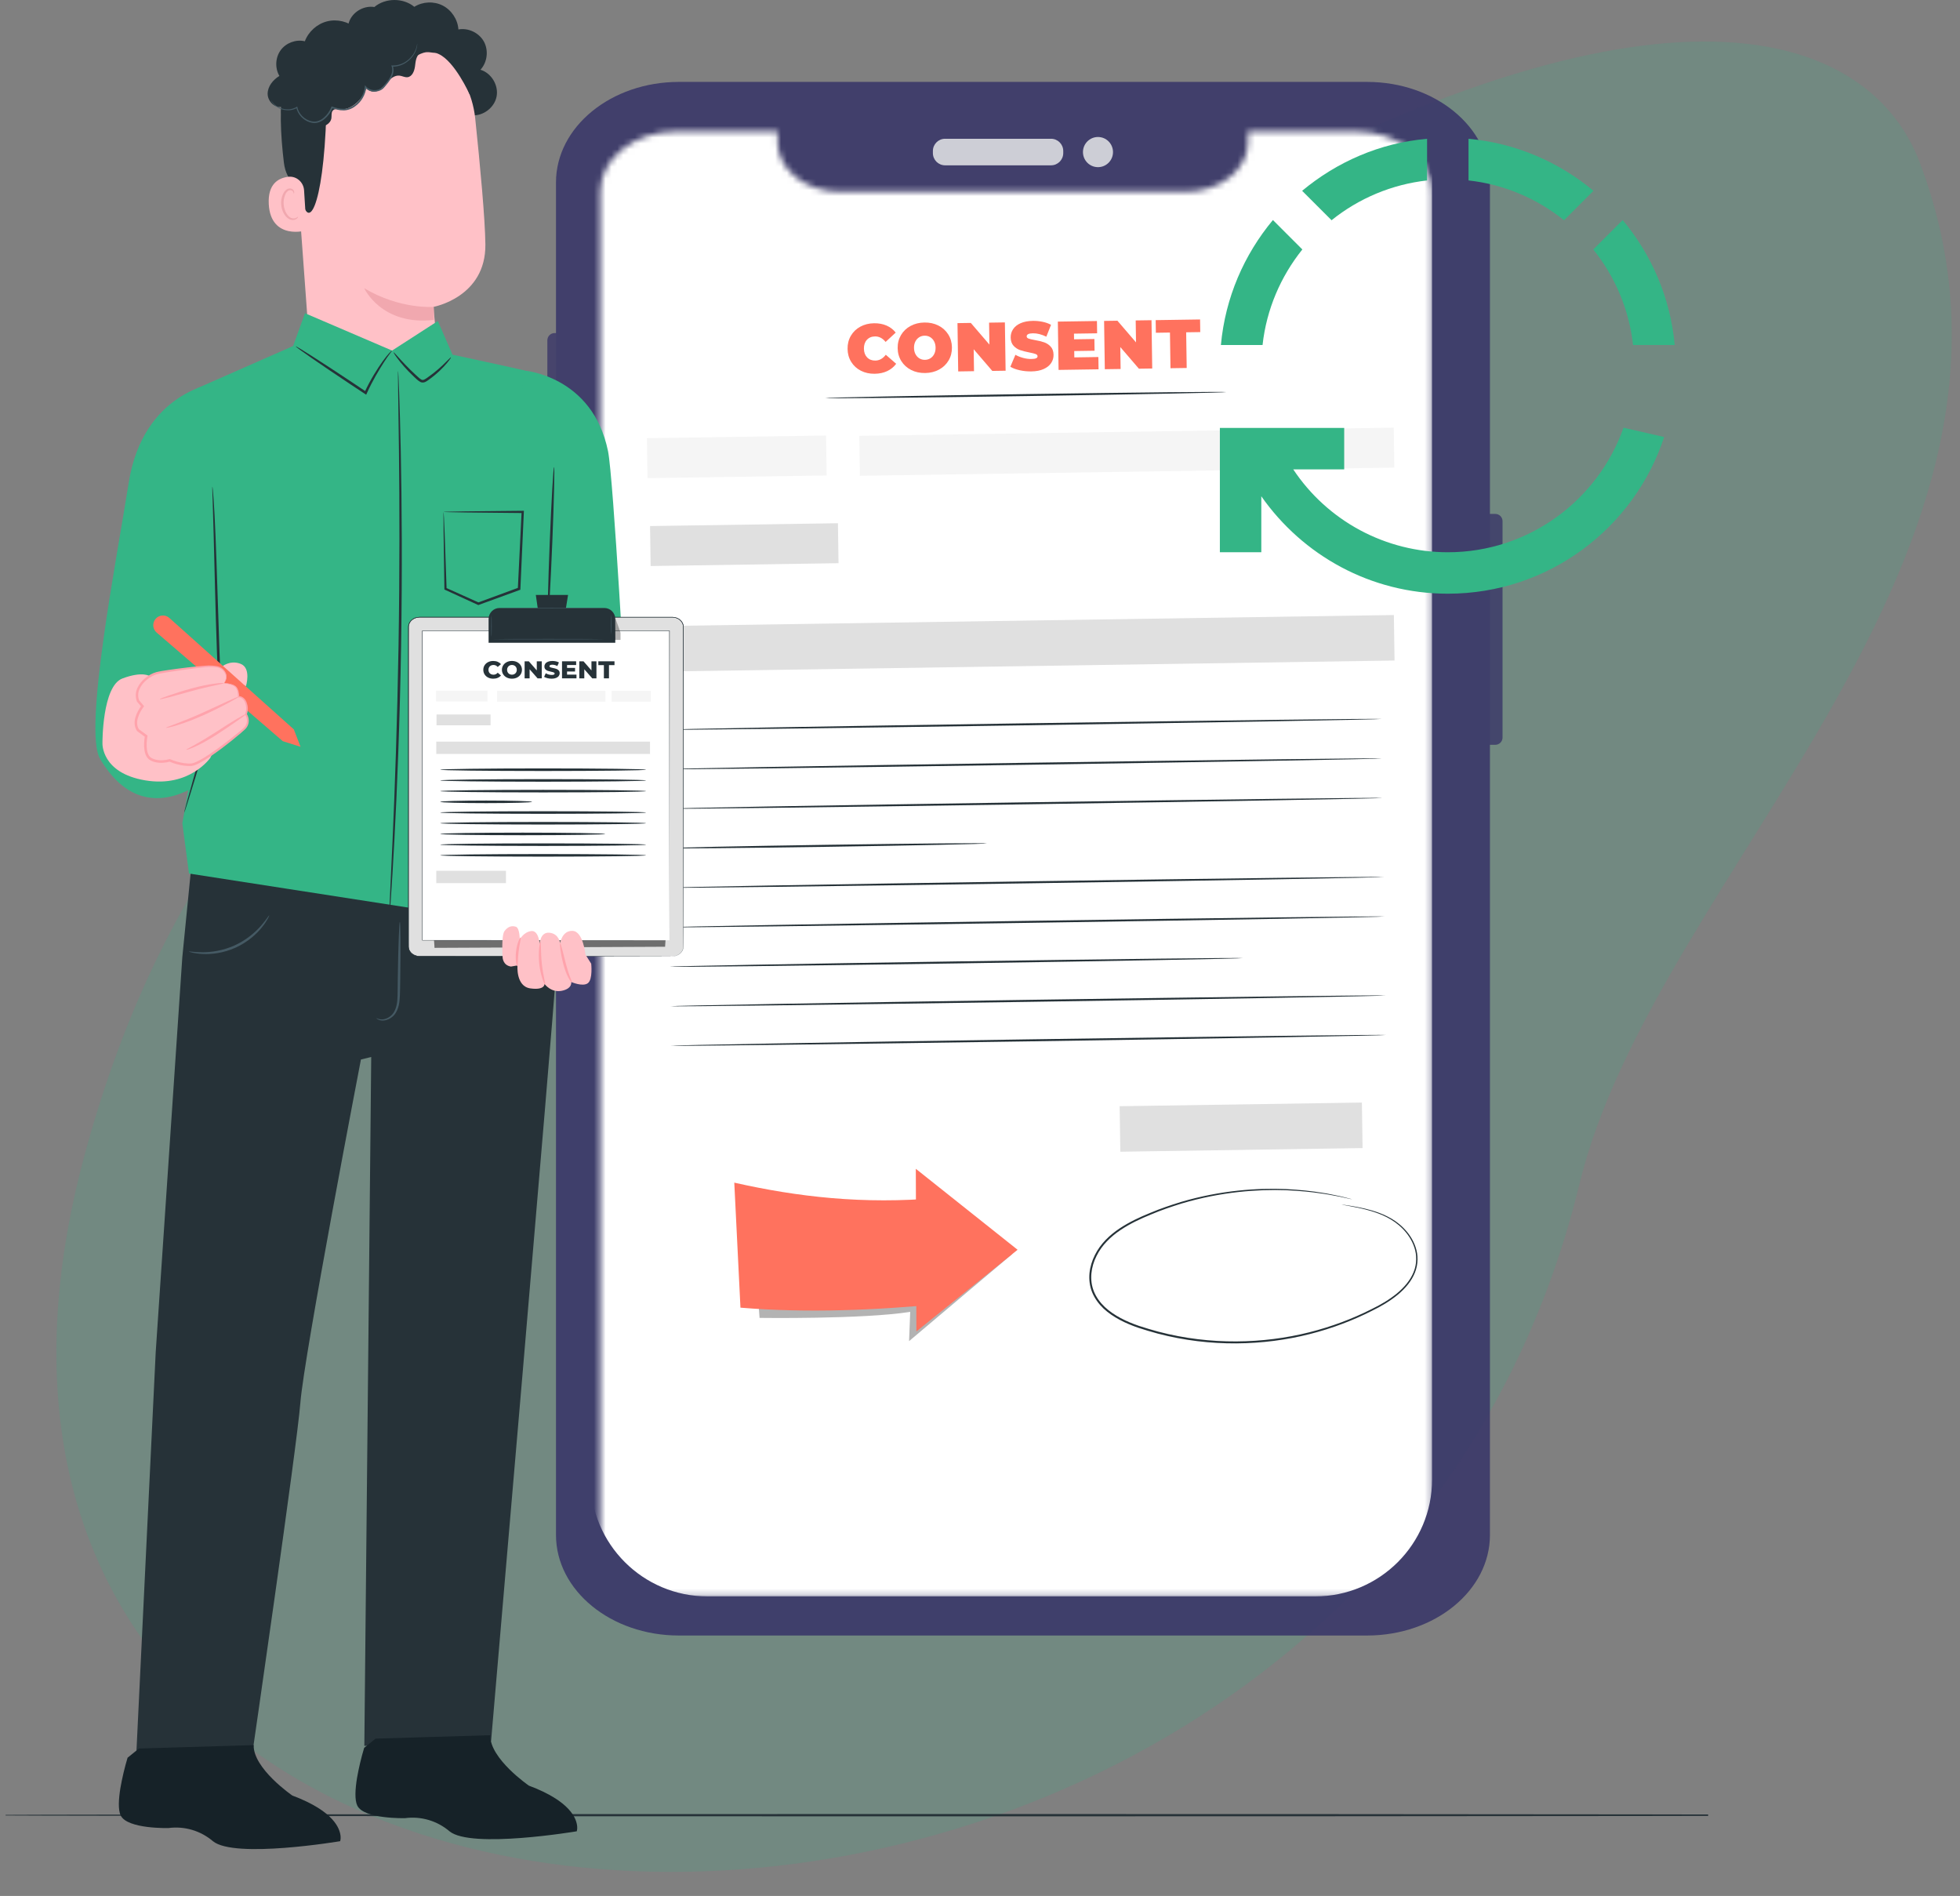 <svg width="335" height="324" viewBox="0 0 335 324" fill="none" xmlns="http://www.w3.org/2000/svg">
<rect x="0" y="0" width="335" height="324" fill="#808080" stroke="none"/>
<path d="M328.092 27.698C319.997 6.365 286.901 -8.133 207.846 34.974C123.161 81.151 41.837 95.552 14.393 197.615C-28.431 356.875 231.014 362.79 269.974 202.271C282.874 149.124 353.576 94.857 328.092 27.698Z" fill="#34B586" fill-opacity="0.18"/>
<g clip-path="url(#clip0_7518_6371)">
<path d="M329.954 310.201C329.954 310.312 254.803 310.401 162.122 310.401C69.408 310.401 -5.727 310.311 -5.727 310.201C-5.727 310.091 69.408 310.002 162.122 310.002C254.803 310.001 329.954 310.091 329.954 310.201Z" fill="#263238"/>
<g opacity="0.9">
<path opacity="0.9" d="M255.579 87.827H253.276C252.595 87.827 252.043 88.381 252.043 89.064V126.042C252.043 126.726 252.595 127.28 253.276 127.28H255.579C256.26 127.28 256.812 126.726 256.812 126.042V89.064C256.812 88.381 256.26 87.827 255.579 87.827Z" fill="#3A3768"/>
<path opacity="0.9" d="M94.995 56.92H94.785C94.105 56.92 93.553 57.474 93.553 58.158V68.672C93.553 69.355 94.105 69.909 94.785 69.909H94.995C95.676 69.909 96.228 69.355 96.228 68.672V58.158C96.228 57.474 95.676 56.92 94.995 56.92Z" fill="#3A3768"/>
<path opacity="0.9" d="M95.238 80.7H94.689C94.008 80.7 93.456 81.254 93.456 81.938V102.069C93.456 102.753 94.008 103.306 94.689 103.306H95.238C95.918 103.306 96.47 102.753 96.47 102.069V81.938C96.47 81.254 95.918 80.7 95.238 80.7Z" fill="#3A3768"/>
<path opacity="0.9" d="M95.141 111.215H94.737C94.057 111.215 93.505 111.769 93.505 112.453V132.779C93.505 133.462 94.057 134.016 94.737 134.016H95.141C95.822 134.016 96.374 133.462 96.374 132.779V112.453C96.374 111.769 95.822 111.215 95.141 111.215Z" fill="#3A3768"/>
<path d="M233.659 14H116.028C104.431 14 95.029 21.694 95.029 31.184V262.312C95.029 271.802 104.431 279.496 116.028 279.496H233.659C245.257 279.496 254.658 271.802 254.658 262.312V31.184C254.658 21.694 245.257 14 233.659 14Z" fill="#3A3768"/>
<path opacity="0.9" d="M179.644 23.714H161.531C160.381 23.714 159.448 24.65 159.448 25.805V26.161C159.448 27.316 160.381 28.252 161.531 28.252H179.644C180.795 28.252 181.728 27.316 181.728 26.161V25.805C181.728 24.65 180.795 23.714 179.644 23.714Z" fill="#E6E8EC"/>
<path opacity="0.9" d="M187.665 28.566C189.083 28.566 190.233 27.413 190.233 25.989C190.233 24.566 189.083 23.412 187.665 23.412C186.247 23.412 185.098 24.566 185.098 25.989C185.098 27.413 186.247 28.566 187.665 28.566Z" fill="#E6E8EC"/>
</g>
<mask id="mask0_7518_6371" style="mask-type:alpha" maskUnits="userSpaceOnUse" x="102" y="22" width="143" height="251">
<path d="M231.862 22.472H213.311V24.265C213.311 26.518 212.194 28.679 210.205 30.273C208.216 31.866 205.519 32.761 202.706 32.761H143.507C140.694 32.761 137.997 31.866 136.008 30.273C134.019 28.679 132.902 26.518 132.902 24.265V22.472H115.478C113.786 22.472 112.112 22.739 110.549 23.257C108.986 23.776 107.567 24.536 106.371 25.495C105.175 26.453 104.227 27.591 103.58 28.843C102.933 30.095 102.601 31.437 102.602 32.792V262.495C102.601 263.85 102.933 265.192 103.58 266.444C104.227 267.697 105.175 268.834 106.371 269.793C107.567 270.751 108.986 271.511 110.549 272.03C112.112 272.549 113.786 272.816 115.478 272.816H231.862C235.279 272.816 238.555 271.728 240.971 269.793C243.387 267.858 244.744 265.232 244.744 262.495V32.792C244.744 30.055 243.387 27.43 240.971 25.494C238.555 23.559 235.279 22.472 231.862 22.472Z" fill="#E0F5EE"/>
</mask>
<g mask="url(#mask0_7518_6371)">
<path d="M100.938 20.677H244.77V252.815C244.77 263.861 235.816 272.815 224.77 272.815H120.938C109.893 272.815 100.938 263.861 100.938 252.815V20.677Z" fill="white"/>
</g>
<path d="M143.218 89.416L111.105 89.9L111.207 96.729L143.32 96.245L143.218 89.416Z" fill="#E0E0E0"/>
<path d="M211.238 73.51L146.871 74.48L146.973 81.308L211.34 80.338L211.238 73.51Z" fill="#F5F5F5"/>
<path d="M141.188 74.424L110.568 74.886L110.67 81.714L141.29 81.253L141.188 74.424Z" fill="#F5F5F5"/>
<path d="M238.212 73.081L214.919 73.432L215.021 80.261L238.314 79.91L238.212 73.081Z" fill="#F5F5F5"/>
<path d="M232.773 188.419L191.368 189.043L191.484 196.82L232.889 196.196L232.773 188.419Z" fill="#E0E0E0"/>
<path d="M238.237 105.103L111.221 107.016L111.337 114.794L238.353 112.88L238.237 105.103Z" fill="#E0E0E0"/>
<path d="M236.111 122.865C236.112 122.959 208.744 123.447 174.991 123.954C141.225 124.46 113.861 124.795 113.859 124.701C113.858 124.606 141.22 124.119 174.985 123.612C208.739 123.105 236.11 122.77 236.111 122.865Z" fill="#263238"/>
<path d="M209.619 67.001C209.62 67.096 194.272 67.403 175.343 67.687C156.408 67.972 141.061 68.126 141.06 68.031C141.058 67.937 156.403 67.63 175.338 67.345C194.267 67.061 209.617 66.907 209.619 67.001Z" fill="#263238"/>
<path d="M236.211 129.613C236.213 129.707 208.845 130.195 175.091 130.702C141.326 131.209 113.961 131.543 113.96 131.449C113.959 131.354 141.321 130.867 175.086 130.36C208.84 129.853 236.21 129.518 236.211 129.613Z" fill="#263238"/>
<path d="M236.312 136.366C236.313 136.46 208.945 136.947 175.192 137.455C141.426 137.962 114.062 138.296 114.061 138.202C114.059 138.107 141.421 137.62 175.187 137.113C208.94 136.606 236.311 136.271 236.312 136.366Z" fill="#263238"/>
<path d="M168.686 144.132C168.687 144.226 156.482 144.486 141.427 144.712C126.368 144.938 114.162 145.045 114.161 144.95C114.16 144.856 126.363 144.596 141.422 144.37C156.477 144.144 168.684 144.038 168.686 144.132Z" fill="#263238"/>
<path d="M236.513 149.87C236.515 149.965 209.147 150.453 175.393 150.959C141.628 151.466 114.263 151.801 114.262 151.706C114.26 151.612 141.622 151.125 175.388 150.617C209.141 150.11 236.512 149.776 236.513 149.87Z" fill="#263238"/>
<path d="M236.614 156.623C236.615 156.718 209.247 157.206 175.494 157.712C141.728 158.219 114.364 158.554 114.362 158.459C114.361 158.365 141.723 157.878 175.488 157.37C209.242 156.863 236.612 156.529 236.614 156.623Z" fill="#263238"/>
<path d="M212.434 163.734C212.436 163.828 190.504 164.234 163.454 164.64C136.394 165.047 114.464 165.299 114.463 165.205C114.462 165.11 136.389 164.705 163.448 164.298C190.499 163.892 212.433 163.639 212.434 163.734Z" fill="#263238"/>
<path d="M236.815 170.121C236.816 170.216 209.448 170.703 175.695 171.21C141.929 171.717 114.565 172.052 114.563 171.957C114.562 171.863 141.924 171.376 175.69 170.868C209.443 170.362 236.813 170.027 236.815 170.121Z" fill="#263238"/>
<path d="M236.915 176.872C236.916 176.967 209.548 177.455 175.794 177.961C142.029 178.468 114.664 178.803 114.663 178.708C114.662 178.614 142.024 178.127 175.789 177.619C209.543 177.113 236.913 176.778 236.915 176.872Z" fill="#263238"/>
<path d="M147.153 63.362C146.451 63.006 145.897 62.503 145.492 61.853C145.087 61.203 144.878 60.46 144.866 59.627C144.853 58.794 145.04 58.047 145.426 57.384C145.812 56.722 146.35 56.202 147.041 55.827C147.733 55.45 148.513 55.256 149.381 55.242C150.18 55.231 150.895 55.361 151.525 55.635C152.156 55.909 152.678 56.31 153.093 56.837L151.367 58.433C150.848 57.795 150.245 57.482 149.556 57.493C148.976 57.501 148.513 57.696 148.167 58.074C147.82 58.452 147.651 58.956 147.66 59.585C147.669 60.214 147.853 60.712 148.211 61.081C148.57 61.448 149.038 61.628 149.617 61.62C150.306 61.609 150.9 61.278 151.399 60.626L153.172 62.168C152.773 62.709 152.263 63.125 151.64 63.417C151.018 63.71 150.308 63.861 149.509 63.874C148.641 63.887 147.855 63.716 147.153 63.362Z" fill="#FF725E"/>
<path d="M155.737 63.229C155.027 62.869 154.467 62.365 154.058 61.714C153.649 61.065 153.439 60.326 153.426 59.5C153.414 58.675 153.603 57.931 153.992 57.269C154.382 56.606 154.926 56.086 155.625 55.705C156.324 55.325 157.116 55.128 158 55.115C158.885 55.101 159.682 55.275 160.392 55.634C161.102 55.993 161.661 56.498 162.071 57.148C162.48 57.798 162.691 58.536 162.703 59.362C162.715 60.188 162.527 60.932 162.137 61.594C161.748 62.257 161.204 62.777 160.504 63.158C159.805 63.537 159.013 63.734 158.129 63.747C157.244 63.759 156.446 63.587 155.737 63.229ZM159.025 61.227C159.301 61.054 159.519 60.81 159.678 60.498C159.838 60.184 159.915 59.819 159.909 59.403C159.902 58.986 159.814 58.625 159.645 58.316C159.477 58.008 159.252 57.772 158.971 57.606C158.691 57.442 158.379 57.362 158.034 57.367C157.689 57.372 157.379 57.462 157.105 57.634C156.829 57.808 156.611 58.05 156.452 58.363C156.292 58.676 156.215 59.041 156.221 59.458C156.227 59.874 156.316 60.236 156.485 60.545C156.654 60.853 156.878 61.09 157.159 61.254C157.439 61.42 157.751 61.499 158.096 61.494C158.439 61.489 158.749 61.4 159.025 61.227Z" fill="#FF725E"/>
<path d="M171.754 55.097L171.877 63.352L169.6 63.386L166.42 59.683L166.476 63.433L163.774 63.474L163.651 55.219L165.929 55.185L169.109 58.887L169.053 55.138L171.754 55.097Z" fill="#FF725E"/>
<path d="M174.289 63.273C173.642 63.128 173.107 62.93 172.688 62.677L173.551 60.635C173.946 60.857 174.387 61.033 174.875 61.164C175.363 61.294 175.829 61.356 176.276 61.349C176.66 61.343 176.933 61.303 177.096 61.224C177.26 61.148 177.34 61.035 177.338 60.885C177.335 60.712 177.226 60.584 177.009 60.501C176.792 60.418 176.437 60.329 175.942 60.234C175.306 60.11 174.774 59.974 174.349 59.828C173.925 59.68 173.553 59.434 173.235 59.089C172.916 58.745 172.753 58.272 172.744 57.675C172.736 57.157 172.873 56.683 173.158 56.254C173.441 55.825 173.868 55.485 174.44 55.232C175.012 54.98 175.709 54.847 176.531 54.835C177.094 54.826 177.649 54.88 178.195 54.993C178.741 55.107 179.223 55.278 179.642 55.508L178.838 57.537C178.025 57.14 177.258 56.947 176.539 56.958C175.826 56.968 175.472 57.147 175.478 57.492C175.48 57.657 175.588 57.78 175.801 57.859C176.013 57.938 176.362 58.022 176.849 58.109C177.477 58.217 178.007 58.344 178.44 58.492C178.874 58.638 179.251 58.882 179.573 59.224C179.895 59.565 180.061 60.034 180.07 60.632C180.078 61.15 179.94 61.622 179.656 62.048C179.373 62.472 178.945 62.812 178.373 63.069C177.802 63.326 177.105 63.46 176.284 63.471C175.602 63.482 174.938 63.416 174.289 63.273Z" fill="#FF725E"/>
<path d="M187.733 61.013L187.764 63.112L180.929 63.214L180.806 54.96L187.488 54.86L187.519 56.959L183.562 57.018L183.576 57.985L187.052 57.933L187.082 59.937L183.606 59.99L183.622 61.075L187.733 61.013Z" fill="#FF725E"/>
<path d="M196.812 54.72L196.936 62.974L194.658 63.008L191.478 59.306L191.534 63.056L188.833 63.096L188.71 54.842L190.987 54.808L194.167 58.51L194.111 54.76L196.812 54.72Z" fill="#FF725E"/>
<path d="M199.967 56.83L197.56 56.867L197.527 54.708L205.114 54.594L205.146 56.752L202.738 56.788L202.829 62.885L200.058 62.926L199.967 56.83Z" fill="#FF725E"/>
<g opacity="0.3">
<path d="M129.241 217.261L129.822 225.218C129.822 225.218 147.443 225.47 155.573 224.188L155.377 229.188L173.044 214.284L149.527 213.355L129.241 217.261Z" fill="black"/>
</g>
<path d="M126.558 223.47L125.502 202.105C136.362 204.546 147.506 205.844 160.392 204.719L161.295 222.798C149.753 223.895 138.173 224.427 126.558 223.47Z" fill="#FF725E"/>
<path d="M156.579 213.637L156.53 199.739L165.228 206.657L173.925 213.576L165.276 220.555L156.627 227.535L156.579 213.637Z" fill="#FF725E"/>
<path d="M229.29 205.848C229.29 205.848 229.408 205.855 229.635 205.886C229.875 205.922 230.21 205.972 230.642 206.036C231.524 206.183 232.833 206.384 234.472 206.856C235.288 207.096 236.189 207.409 237.119 207.878C238.049 208.338 239.011 208.973 239.869 209.842C240.731 210.7 241.508 211.798 241.95 213.125C242.398 214.441 242.423 216.015 241.842 217.461C241.273 218.913 240.197 220.185 238.912 221.251C237.619 222.317 236.117 223.217 234.507 223.997C231.314 225.623 227.72 227.008 223.814 227.995C216.021 229.964 206.894 230.27 197.879 227.898C196.754 227.605 195.652 227.255 194.556 226.906C193.468 226.53 192.404 226.096 191.398 225.558C190.393 225.02 189.436 224.389 188.61 223.613C187.789 222.833 187.106 221.903 186.677 220.862C186.25 219.82 186.112 218.68 186.213 217.586C186.321 216.489 186.653 215.438 187.132 214.479C188.089 212.543 189.668 211.06 191.344 209.938C193.036 208.816 194.833 207.985 196.6 207.272C198.357 206.525 200.12 205.944 201.829 205.412C205.265 204.397 208.559 203.797 211.584 203.472C214.61 203.151 217.37 203.103 219.784 203.203C222.197 203.332 224.269 203.548 225.946 203.835C226.789 203.948 227.525 204.122 228.169 204.242C228.812 204.36 229.35 204.496 229.784 204.605C230.207 204.712 230.535 204.795 230.771 204.855C230.992 204.913 231.104 204.951 231.104 204.951C231.104 204.951 230.987 204.935 230.762 204.889C230.525 204.838 230.195 204.765 229.769 204.673C229.333 204.574 228.794 204.449 228.15 204.342C227.506 204.232 226.769 204.07 225.926 203.967C224.25 203.701 222.182 203.505 219.777 203.395C217.37 203.313 214.622 203.378 211.61 203.713C208.6 204.052 205.324 204.663 201.909 205.684C200.21 206.22 198.46 206.803 196.715 207.551C194.958 208.265 193.178 209.094 191.519 210.201C189.873 211.308 188.344 212.754 187.422 214.626C186.489 216.461 186.156 218.739 186.985 220.737C187.395 221.727 188.047 222.615 188.84 223.367C189.639 224.116 190.571 224.731 191.556 225.258C192.542 225.785 193.591 226.213 194.667 226.584C195.752 226.929 196.849 227.277 197.966 227.568C206.919 229.923 215.987 229.63 223.739 227.69C227.623 226.717 231.2 225.351 234.38 223.745C235.986 222.975 237.47 222.091 238.746 221.049C240.012 220.006 241.063 218.77 241.619 217.373C242.185 215.98 242.17 214.473 241.745 213.194C241.325 211.906 240.574 210.826 239.735 209.977C238.042 208.258 236.033 207.485 234.435 206.984C232.812 206.496 231.508 206.274 230.632 206.105C230.202 206.026 229.87 205.965 229.631 205.921C229.404 205.878 229.29 205.848 229.29 205.848Z" fill="#263238"/>
<path d="M92.379 146.183C92.379 146.183 95.385 155.671 94.929 167.385C94.752 171.917 83.936 297.536 83.936 297.536L62.272 298.355L63.448 180.63L61.689 181.063C61.689 181.063 51.96 231.622 51.334 239.771C50.771 247.096 43.015 300.453 43.015 300.453L23.217 301.418L26.612 231.101L31.161 163.58L33.112 143.902L92.379 146.183Z" fill="#263238"/>
<path d="M98.654 312.193C98.676 312.449 98.651 312.707 98.581 312.954C98.581 312.954 80.522 315.992 76.829 312.954C75.787 312.066 74.573 311.408 73.264 311.022C71.956 310.635 70.581 310.528 69.23 310.709C69.23 310.709 62.243 310.9 61.076 308.58C60.591 307.607 60.718 305.718 61.018 303.855C61.325 302.11 61.734 300.385 62.243 298.688L62.522 298.465L64.185 297.119L83.647 296.539H83.794C83.699 300.551 90.401 305.154 90.401 305.154C97.52 307.814 98.57 310.82 98.654 312.193Z" fill="#162228"/>
<path d="M58.217 313.884C58.238 314.14 58.213 314.398 58.143 314.645C58.143 314.645 40.085 317.683 36.391 314.645C35.349 313.757 34.136 313.099 32.827 312.712C31.518 312.326 30.144 312.219 28.792 312.4C28.792 312.4 21.805 312.591 20.639 310.271C20.153 309.297 20.28 307.408 20.581 305.546C20.888 303.801 21.297 302.076 21.805 300.379L22.085 300.156L23.747 298.81L43.209 298.23H43.357C43.262 302.242 49.964 306.844 49.964 306.844C57.082 309.505 58.133 312.511 58.217 313.884Z" fill="#162228"/>
<path d="M64.325 173.994C64.317 174.006 64.366 174.053 64.47 174.135C64.578 174.21 64.752 174.309 65.002 174.362C65.493 174.482 66.298 174.379 67.016 173.798C67.765 173.224 68.183 172.124 68.293 170.961C68.4 169.785 68.374 168.527 68.409 167.193C68.447 164.529 68.459 162.118 68.446 160.372C68.434 158.626 68.397 157.547 68.339 157.546C68.282 157.545 68.214 158.623 68.151 160.368C68.088 162.112 68.029 164.523 67.991 167.187C67.957 168.515 67.993 169.798 67.911 170.923C67.824 172.042 67.465 173.037 66.826 173.57C66.2 174.123 65.483 174.263 65.03 174.201C64.564 174.147 64.347 173.954 64.325 173.994Z" fill="#455A64"/>
<path d="M32.299 162.614C32.293 162.641 32.508 162.717 32.908 162.808C33.308 162.9 33.897 162.992 34.632 163.028C36.094 163.109 38.179 162.888 40.246 161.955C42.316 161.024 43.867 159.607 44.779 158.456C45.24 157.88 45.564 157.378 45.761 157.017C45.959 156.656 46.045 156.445 46.022 156.431C45.961 156.394 45.514 157.185 44.555 158.264C43.605 159.341 42.075 160.672 40.076 161.572C38.078 162.473 36.071 162.735 34.638 162.731C33.198 162.734 32.312 162.543 32.299 162.614Z" fill="#455A64"/>
<path d="M85.846 155.007C85.802 155.014 85.872 155.853 86.256 157.154C86.636 158.453 87.391 160.195 88.602 161.881C89.818 163.564 91.23 164.83 92.34 165.599C93.45 166.373 94.223 166.702 94.242 166.662C94.335 166.548 91.309 164.972 88.941 161.635C86.527 158.334 85.983 154.954 85.846 155.007Z" fill="#455A64"/>
<path d="M80.637 19.698C82.571 19.871 84.514 18.398 84.878 16.483C85.244 14.568 83.98 12.479 82.119 11.921C83.288 10.657 83.538 8.625 82.711 7.113C81.883 5.601 80.042 4.722 78.352 5.034C78.239 3.335 77.185 1.729 75.675 0.953C74.164 0.177 72.251 0.261 70.813 1.164C68.9 -0.401 65.879 -0.386 63.982 1.199C62.327 0.935 60.554 1.86 59.817 3.372C59.082 4.884 59.444 6.857 60.668 8.006" fill="#263238"/>
<path d="M63.227 5.145L64.097 5.124C72.857 4.911 80.31 11.489 81.224 20.24C82.075 28.379 82.91 37.382 82.961 41.758C83.067 50.819 74.079 52.446 74.079 52.446L75.102 63.311L53.193 63.16L50.309 23.735C49.277 14.35 53.856 5.922 63.227 5.145Z" fill="#FFC1C7"/>
<path d="M74.154 52.441C74.154 52.441 68.401 52.929 62.25 49.253C62.25 49.253 65.186 55.705 74.168 54.672L74.154 52.441Z" fill="#F1A8AF"/>
<path d="M80.258 16.11C80.258 16.11 77.743 10.494 74.987 9.236C71.651 7.713 70.318 11.382 67.155 10.576C63.991 9.77 60.806 8.308 57.653 10.826C54.202 13.581 55.894 15.414 55.773 19.439C55.283 35.756 52.43 40.436 51.403 32.781C51.29 31.942 48.951 31.33 48.521 27.785C47.964 23.189 47.653 17.599 48.599 14.305C49.395 11.529 50.914 9.586 53.67 7.42C58.02 3.999 64.101 3.781 68.243 4.098C72.385 4.416 80.465 8.997 80.258 16.11Z" fill="#263238"/>
<path d="M51.971 32.517C51.881 31.12 50.655 30.045 49.271 30.212C47.593 30.413 45.743 31.417 45.938 34.906C46.283 41.095 52.4 39.469 52.4 39.292C52.4 39.171 52.139 35.106 51.971 32.517Z" fill="#FFC1C7"/>
<path d="M50.93 37.04C50.902 37.023 50.826 37.121 50.65 37.215C50.478 37.307 50.176 37.38 49.849 37.277C49.184 37.074 48.578 36.068 48.486 34.953C48.438 34.392 48.526 33.848 48.7 33.393C48.863 32.93 49.137 32.597 49.461 32.52C49.783 32.426 50.026 32.61 50.112 32.78C50.204 32.948 50.171 33.074 50.205 33.083C50.223 33.097 50.331 32.971 50.267 32.719C50.235 32.598 50.154 32.456 50.004 32.345C49.849 32.233 49.628 32.184 49.401 32.221C48.928 32.28 48.525 32.744 48.334 33.243C48.117 33.746 48.005 34.357 48.058 34.989C48.167 36.233 48.867 37.365 49.773 37.573C50.213 37.662 50.567 37.511 50.746 37.354C50.927 37.19 50.952 37.05 50.93 37.04Z" fill="#F1A8AF"/>
<path d="M51.805 20.515C52.619 21.045 53.479 21.591 54.446 21.663C55.413 21.736 56.503 21.152 56.643 20.189C56.706 19.756 56.589 19.258 56.863 18.918C57.19 18.513 57.815 18.622 58.332 18.664C60.13 18.812 62.177 16.773 62.592 15.01C63.065 15.687 64.072 15.87 64.753 15.405C65.435 14.94 65.681 14.678 66.207 14.043C66.734 13.407 67.481 12.831 68.299 12.928C68.756 12.982 69.189 13.244 69.648 13.193C70.457 13.1 70.829 12.139 70.932 11.329C71.034 10.518 71.108 9.574 71.782 9.119C72.408 8.697 73.237 8.912 73.986 9.005C74.734 9.097 75.693 8.898 75.866 8.161C75.957 7.775 75.783 7.375 75.562 7.045C74.566 5.55 72.456 4.926 70.811 5.64C70.158 3.608 68.215 2.062 66.095 1.889C63.976 1.717 61.809 2.927 60.838 4.827C59.506 3.671 57.601 3.219 55.894 3.653C54.187 4.088 52.727 5.398 52.104 7.052C50.594 6.691 48.898 7.316 47.978 8.569C47.057 9.823 46.965 11.635 47.754 12.977C46.66 13.64 45.738 14.769 45.745 16.051C45.753 17.334 47.027 18.581 48.251 18.213C47.776 19.224 48.214 20.569 49.191 21.102C50.167 21.637 51.529 21.278 52.118 20.33" fill="#263238"/>
<path d="M71.315 7.459C71.32 7.459 71.321 7.498 71.317 7.572C71.31 7.647 71.309 7.759 71.286 7.904C71.236 8.191 71.132 8.618 70.867 9.108C70.6 9.591 70.182 10.152 69.534 10.605C68.901 11.063 68.025 11.42 67.026 11.389L67.127 11.25C67.331 11.775 67.293 12.412 67.044 12.963C66.809 13.523 66.428 14.023 66.025 14.511C65.818 14.746 65.64 15.02 65.352 15.238C65.071 15.448 64.733 15.573 64.383 15.626C63.69 15.732 62.899 15.534 62.38 14.959L62.61 14.887C62.482 16.122 61.814 17.371 60.725 18.148C60.149 18.588 59.43 18.866 58.716 18.864C58.001 18.874 57.333 18.68 56.709 18.473L56.873 18.396C56.559 19.174 56.066 19.842 55.459 20.342C54.863 20.841 54.061 21.144 53.324 20.982C51.861 20.708 50.867 19.516 50.644 18.375L50.786 18.437C50.073 18.85 49.299 18.907 48.674 18.801C48.04 18.7 47.539 18.437 47.18 18.175C46.82 17.907 46.603 17.628 46.474 17.434C46.353 17.233 46.302 17.122 46.309 17.118C46.34 17.092 46.525 17.584 47.241 18.09C47.598 18.331 48.088 18.571 48.697 18.653C49.298 18.741 50.03 18.67 50.688 18.275L50.802 18.206L50.83 18.336C51.051 19.4 52.008 20.511 53.365 20.75C54.032 20.89 54.737 20.619 55.301 20.147C55.868 19.675 56.338 19.031 56.629 18.3L56.675 18.184L56.792 18.223C57.407 18.425 58.052 18.607 58.712 18.596C59.372 18.594 60.017 18.347 60.567 17.93C61.596 17.194 62.223 16.026 62.349 14.857L62.381 14.563L62.578 14.786C63.017 15.278 63.723 15.468 64.347 15.374C64.659 15.328 64.961 15.218 65.205 15.037C65.444 14.864 65.63 14.592 65.84 14.355C66.242 13.876 66.612 13.393 66.837 12.873C67.075 12.358 67.109 11.798 66.934 11.322L66.88 11.176L67.035 11.183C67.977 11.223 68.821 10.899 69.44 10.469C70.073 10.045 70.491 9.512 70.766 9.05C71.304 8.101 71.271 7.445 71.315 7.459Z" fill="#455A64"/>
<path d="M93.793 115.249L93.711 113.2L89.667 63.313C88.451 63.002 77.338 60.609 77.338 60.609L74.833 54.862L67.013 59.908L52.127 53.527L50.096 59.134L33.71 66.347L33.335 67.14L36.262 112.08L31.165 140.685L32.3 149.28L71.47 155.361C73.436 155.563 75.422 155.483 77.365 155.125L95.134 151.845L97.095 146.772L93.793 115.249Z" fill="#34B586"/>
<path d="M36.976 65.42C36.976 65.42 24.465 66.857 21.998 82.503C19.943 95.532 14.212 124.8 17.106 129.683C24.984 142.977 36.004 132.432 36.004 132.432L37.06 113.95L38.665 87.608L36.976 65.42Z" fill="#34B586"/>
<path d="M89.487 63.311C89.487 63.311 101.262 64.137 103.924 77.103C104.851 81.619 107.041 121.712 107.041 121.712L103.825 156.61L88.644 155.384L87.504 93.515L89.487 63.311Z" fill="#34B586"/>
<path d="M31.49 138.856C31.478 138.853 31.506 138.711 31.573 138.441C31.654 138.132 31.756 137.743 31.883 137.263C32.183 136.19 32.596 134.714 33.106 132.888C34.196 129.123 35.7 123.927 37.423 117.969L37.415 118.047C37.258 115.955 37.166 113.742 37.078 111.466C36.799 103.652 36.662 96.578 36.52 91.459C36.446 88.939 36.386 86.883 36.343 85.399C36.321 84.719 36.303 84.173 36.29 83.751C36.28 83.374 36.283 83.175 36.298 83.174C36.313 83.172 36.34 83.369 36.378 83.745C36.416 84.121 36.467 84.675 36.514 85.389C36.617 86.819 36.722 88.889 36.831 91.448C37.052 96.566 37.238 103.641 37.518 111.449C37.605 113.722 37.693 115.934 37.841 118.012L37.844 118.054L37.833 118.091C36.05 124.031 34.495 129.211 33.369 132.966C32.808 134.776 32.354 136.241 32.024 137.304C31.87 137.776 31.745 138.159 31.645 138.462C31.555 138.725 31.503 138.86 31.49 138.856Z" fill="#263238"/>
<path d="M94.699 79.82C94.821 79.825 94.687 85.559 94.401 92.627C94.116 99.697 93.785 105.422 93.665 105.417C93.543 105.412 93.677 99.679 93.963 92.609C94.249 85.542 94.579 79.815 94.699 79.82Z" fill="#263238"/>
<path d="M67.012 59.907C67.052 59.947 66.444 60.613 65.629 61.893C64.817 63.166 63.694 65.001 62.691 67.223L62.587 67.454L62.383 67.319C61.618 66.812 60.804 66.275 59.964 65.719C57.331 63.968 54.962 62.363 53.259 61.182C52.408 60.593 51.723 60.109 51.257 59.766C50.789 59.424 50.54 59.223 50.556 59.198C50.573 59.173 50.856 59.326 51.353 59.625C51.85 59.924 52.561 60.368 53.433 60.925C55.179 62.037 57.572 63.599 60.201 65.348C61.037 65.907 61.847 66.449 62.609 66.959L62.302 67.055C63.352 64.788 64.522 62.989 65.406 61.74C65.852 61.119 66.24 60.646 66.529 60.341C66.815 60.032 66.998 59.892 67.012 59.907Z" fill="#263238"/>
<path d="M68.04 63.39C68.047 63.39 68.056 63.471 68.068 63.632C68.078 63.817 68.092 64.051 68.109 64.343C68.135 65 68.173 65.916 68.221 67.079C68.313 69.455 68.41 72.894 68.499 77.144C68.677 85.646 68.766 97.394 68.555 110.367C68.339 123.344 67.866 135.084 67.409 143.574C67.181 147.82 66.971 151.253 66.801 153.625C66.715 154.786 66.647 155.7 66.599 156.355C66.573 156.647 66.552 156.88 66.535 157.064C66.518 157.224 66.505 157.306 66.498 157.306C66.49 157.305 66.488 157.223 66.49 157.062C66.495 156.877 66.502 156.642 66.51 156.35C66.539 155.693 66.579 154.779 66.631 153.615C66.743 151.208 66.902 147.781 67.098 143.559C67.477 135.067 67.9 123.331 68.116 110.359C68.327 97.392 68.287 85.649 68.189 77.15C68.13 72.924 68.084 69.493 68.051 67.083C68.039 65.919 68.028 65.004 68.021 64.346C68.023 64.053 68.023 63.819 68.024 63.633C68.027 63.472 68.032 63.39 68.04 63.39Z" fill="#263238"/>
<path d="M75.816 87.482C75.801 87.468 76.126 87.454 76.75 87.439C77.431 87.426 78.344 87.409 79.479 87.389C81.918 87.364 85.304 87.331 89.344 87.291L89.543 87.289L89.534 87.492C89.361 91.335 89.159 95.837 88.944 100.634L88.938 100.781L88.8 100.831L88.783 100.837C86.368 101.717 84.034 102.568 81.832 103.371L81.751 103.401L81.673 103.365C79.679 102.452 77.799 101.59 76.068 100.796L75.958 100.746L75.956 100.629C75.898 96.695 75.849 93.405 75.814 91.035C75.807 89.934 75.801 89.05 75.797 88.388C75.796 87.783 75.801 87.468 75.816 87.482C75.83 87.496 75.852 87.838 75.883 88.464C75.913 89.136 75.951 90.034 75.999 91.152C76.082 93.49 76.196 96.737 76.333 100.618L76.222 100.451C77.959 101.232 79.845 102.08 81.846 102.98L81.688 102.974C83.888 102.166 86.221 101.309 88.633 100.423L88.65 100.417L88.506 100.613C88.742 95.817 88.964 91.317 89.153 87.474L89.344 87.674C85.355 87.634 82.01 87.6 79.603 87.576C78.449 87.555 77.522 87.539 76.83 87.526C76.183 87.511 75.83 87.496 75.816 87.482Z" fill="#263238"/>
<path d="M77.077 61.069C77.12 61.103 76.702 61.742 75.863 62.644C75.443 63.093 74.916 63.605 74.288 64.124C73.975 64.384 73.636 64.645 73.275 64.902C73.094 65.028 72.915 65.169 72.67 65.278C72.438 65.397 72.072 65.409 71.824 65.266C71.342 64.984 71.077 64.656 70.734 64.361C70.412 64.058 70.11 63.757 69.828 63.465C69.265 62.881 68.786 62.327 68.4 61.851C67.63 60.895 67.229 60.249 67.274 60.215C67.325 60.175 67.812 60.752 68.634 61.646C69.047 62.092 69.543 62.617 70.115 63.178C70.4 63.459 70.704 63.749 71.025 64.044C71.344 64.318 71.692 64.687 72.018 64.87C72.32 65.054 72.663 64.802 73.029 64.548C73.385 64.302 73.721 64.053 74.035 63.807C74.664 63.316 75.202 62.837 75.643 62.423C76.524 61.591 77.025 61.026 77.077 61.069Z" fill="#263238"/>
<path d="M25.599 115.554C25.599 115.554 24.397 114.643 20.924 115.945C17.45 117.247 17.511 126.997 17.511 126.997C17.511 126.997 17.258 132.106 24.855 133.363C32.452 134.621 35.959 129.488 35.959 129.488L39.541 121.724L25.599 115.554Z" fill="#FFC1C7"/>
<path d="M37.914 113.936C37.914 113.936 39.318 112.719 41.151 113.454C42.984 114.188 42.039 117.268 42.039 117.268L39.385 115.968L37.914 113.936Z" fill="#FFC1C7"/>
<path d="M26.775 108.101C31.615 112.227 48.329 126.659 48.329 126.659L51.367 127.622L50.219 124.644L28.947 105.606C28.268 104.996 27.225 105.053 26.616 105.735C25.997 106.43 26.067 107.498 26.775 108.101Z" fill="#FF725E"/>
<path d="M38.298 116.739C38.298 116.739 39.039 115.832 38.437 114.867C37.836 113.903 36.928 113.894 35.933 113.851C34.937 113.808 28.763 114.607 26.972 114.99C25.181 115.374 22.706 117.536 23.593 119.786L24.362 120.694C24.362 120.694 22.417 123.133 23.597 124.792L24.979 125.799C24.979 125.799 24.35 128.98 25.797 129.746C27.245 130.513 29.004 129.944 29.004 129.944C29.004 129.944 30.762 130.768 32.653 130.695C34.545 130.621 41.474 124.902 41.912 124.368C42.842 123.235 42.039 122.048 42.039 122.048C42.039 122.048 42.441 121.211 42.042 120.103C41.644 118.995 40.787 119.067 40.787 119.067C40.787 119.067 40.81 117.839 40.248 117.337C39.687 116.833 38.298 116.739 38.298 116.739Z" fill="#FFC1C7"/>
<path d="M38.298 116.739C38.299 116.729 38.387 116.725 38.56 116.737C38.732 116.751 38.987 116.775 39.316 116.85C39.632 116.938 40.079 117.015 40.436 117.419C40.759 117.837 40.875 118.424 40.896 119.069L40.78 118.959C41.385 118.926 41.938 119.417 42.154 120.035C42.382 120.642 42.459 121.379 42.172 122.111L42.161 121.965C42.477 122.476 42.624 123.133 42.423 123.777C42.319 124.095 42.142 124.383 41.894 124.623C41.658 124.848 41.416 125.059 41.166 125.276C40.166 126.128 39.071 127.01 37.883 127.901C36.685 128.777 35.43 129.714 33.955 130.466C33.772 130.563 33.582 130.65 33.377 130.721C33.185 130.809 32.959 130.856 32.727 130.892C32.291 130.927 31.868 130.895 31.438 130.842C30.58 130.725 29.741 130.497 28.913 130.138L29.071 130.148C28.241 130.379 27.366 130.449 26.488 130.236C26.064 130.12 25.611 129.969 25.263 129.587C24.934 129.214 24.789 128.748 24.707 128.302C24.564 127.432 24.624 126.587 24.765 125.755L24.851 125.975C24.386 125.635 23.925 125.299 23.47 124.967L23.441 124.946L23.421 124.917C22.922 124.206 22.925 123.291 23.157 122.562C23.378 121.81 23.751 121.159 24.198 120.56L24.202 120.829C23.944 120.522 23.688 120.219 23.435 119.92L23.411 119.892L23.399 119.86C23.113 119.108 23.158 118.246 23.49 117.562C23.808 116.869 24.297 116.299 24.852 115.856C25.408 115.416 26.017 115.059 26.679 114.873C27.341 114.703 27.963 114.626 28.579 114.526C31.031 114.166 33.198 113.911 35.008 113.766C35.454 113.728 35.908 113.713 36.308 113.751C36.714 113.779 37.107 113.818 37.456 113.948C38.169 114.205 38.565 114.792 38.691 115.284C38.807 115.798 38.645 116.192 38.531 116.418C38.406 116.651 38.306 116.745 38.298 116.739C38.288 116.731 38.367 116.622 38.467 116.389C38.557 116.161 38.684 115.78 38.557 115.32C38.424 114.88 38.037 114.346 37.39 114.139C37.069 114.03 36.696 113.999 36.295 113.982C35.889 113.955 35.483 113.977 35.029 114.025C33.235 114.205 31.071 114.492 28.633 114.877C28.029 114.981 27.385 115.071 26.782 115.233C26.184 115.405 25.611 115.745 25.097 116.159C24.582 116.575 24.137 117.11 23.858 117.728C23.566 118.342 23.542 119.063 23.785 119.708L23.751 119.65C24.005 119.948 24.262 120.25 24.522 120.556L24.631 120.684L24.527 120.825C24.123 121.369 23.762 122.007 23.57 122.682C23.361 123.353 23.379 124.098 23.774 124.663L23.726 124.613C24.181 124.945 24.642 125.281 25.108 125.62L25.217 125.699L25.194 125.84C25.063 126.611 25.008 127.443 25.138 128.223C25.21 128.626 25.345 129.018 25.589 129.293C25.818 129.559 26.212 129.708 26.593 129.81C27.362 130.003 28.205 129.938 28.938 129.735L29.02 129.712L29.095 129.745C29.859 130.079 30.685 130.309 31.493 130.42C31.895 130.472 32.309 130.503 32.696 130.472C32.872 130.441 33.05 130.412 33.234 130.329C33.418 130.267 33.597 130.186 33.774 130.093C35.195 129.378 36.462 128.45 37.655 127.592C38.843 126.716 39.943 125.849 40.945 125.014C41.441 124.58 41.962 124.222 42.12 123.677C42.3 123.152 42.176 122.561 41.919 122.129L41.877 122.06L41.908 121.984C42.393 120.782 41.806 119.156 40.796 119.174L40.68 119.177V119.065C40.677 118.462 40.574 117.889 40.305 117.522C40.023 117.17 39.59 117.058 39.287 116.96C38.65 116.787 38.295 116.763 38.298 116.739Z" fill="#FFA3AC"/>
<path d="M38.298 116.743C38.31 116.863 35.812 117.241 32.809 118.086C29.805 118.927 27.354 119.607 27.317 119.475C27.3 119.415 27.892 119.185 28.862 118.85C29.832 118.516 31.18 118.075 32.695 117.662C35.724 116.808 38.29 116.62 38.298 116.743Z" fill="#FFA3AC"/>
<path d="M40.788 119.07C40.815 119.124 40.164 119.513 39.089 120.093C38.012 120.671 36.508 121.443 34.802 122.208C33.096 122.972 31.505 123.562 30.332 123.919C29.16 124.278 28.415 124.424 28.4 124.37C28.382 124.307 29.095 124.056 30.232 123.625C31.371 123.195 32.928 122.565 34.624 121.805C38.006 120.271 40.727 118.946 40.788 119.07Z" fill="#FFA3AC"/>
<path d="M42.039 122.051C42.071 122.105 41.528 122.492 40.647 123.107C39.764 123.72 38.547 124.571 37.165 125.463C35.78 126.355 34.472 127.085 33.486 127.534C32.502 127.987 31.859 128.18 31.839 128.128C31.813 128.066 32.411 127.774 33.347 127.256C34.285 126.741 35.551 125.979 36.928 125.092C39.661 123.287 41.967 121.927 42.039 122.051Z" fill="#FFA3AC"/>
<path d="M114.901 163.422H71.713C70.665 163.422 69.814 162.684 69.814 161.772V107.121C69.814 106.21 70.665 105.471 71.713 105.471H114.901C115.949 105.471 116.799 106.21 116.799 107.121V161.772C116.8 162.684 115.95 163.422 114.901 163.422Z" fill="#E0E0E0"/>
<path d="M114.901 163.423C114.901 163.423 114.95 163.42 115.047 163.415C115.143 163.409 115.287 163.39 115.469 163.344C115.651 163.292 115.87 163.205 116.09 163.051C116.308 162.896 116.526 162.67 116.66 162.369C116.731 162.219 116.77 162.05 116.783 161.871C116.794 161.691 116.785 161.5 116.787 161.299C116.786 160.899 116.785 160.461 116.784 159.987C116.784 159.039 116.782 157.945 116.78 156.713C116.777 151.785 116.772 144.656 116.766 135.847C116.764 131.442 116.763 126.617 116.76 121.438C116.759 118.848 116.758 116.17 116.758 113.411C116.758 112.032 116.757 110.632 116.757 109.214C116.756 108.505 116.754 107.791 116.753 107.072C116.746 106.72 116.59 106.374 116.335 106.1C116.073 105.829 115.712 105.627 115.311 105.551C115.111 105.512 114.907 105.508 114.694 105.51C114.485 105.51 114.274 105.51 114.063 105.51C113.642 105.51 113.219 105.51 112.796 105.51C111.947 105.51 111.095 105.51 110.236 105.51C108.52 105.51 106.785 105.511 105.031 105.511C101.523 105.511 97.941 105.512 94.295 105.512C87.002 105.512 79.451 105.512 71.717 105.512C71.244 105.511 70.776 105.673 70.436 105.957C70.093 106.238 69.884 106.636 69.864 107.044C69.855 107.874 69.861 108.71 69.859 109.539C69.859 111.199 69.859 112.848 69.859 114.485C69.859 117.759 69.858 120.984 69.858 124.154C69.857 130.493 69.856 136.606 69.856 142.431C69.854 148.256 69.853 153.79 69.851 158.97C69.851 159.617 69.85 160.259 69.85 160.896C69.852 161.213 69.846 161.532 69.855 161.844C69.866 162.153 69.989 162.455 70.192 162.706C70.395 162.957 70.68 163.153 71.003 163.27C71.165 163.327 71.335 163.364 71.507 163.383C71.679 163.396 71.857 163.393 72.033 163.393C72.738 163.393 73.438 163.393 74.129 163.394C76.896 163.395 79.551 163.395 82.086 163.396C92.223 163.401 100.427 163.406 106.096 163.409C108.93 163.412 111.132 163.415 112.624 163.417C113.37 163.418 113.939 163.42 114.322 163.421C114.705 163.42 114.901 163.423 114.901 163.423C114.901 163.423 114.704 163.426 114.322 163.428C113.939 163.428 113.37 163.43 112.624 163.432C111.132 163.433 108.93 163.436 106.096 163.439C100.427 163.442 92.223 163.446 82.086 163.452C79.552 163.453 76.897 163.454 74.129 163.455C73.438 163.455 72.739 163.455 72.033 163.455C71.857 163.455 71.68 163.459 71.499 163.445C71.32 163.426 71.143 163.389 70.974 163.329C70.639 163.208 70.342 163.005 70.131 162.744C69.92 162.484 69.793 162.17 69.78 161.848C69.771 161.53 69.777 161.215 69.775 160.896C69.775 160.26 69.775 159.618 69.775 158.971C69.773 153.791 69.772 148.257 69.77 142.432C69.769 136.607 69.769 130.493 69.768 124.154C69.768 120.985 69.767 117.76 69.767 114.486C69.767 112.849 69.767 111.2 69.767 109.54C69.769 108.709 69.762 107.879 69.772 107.04C69.793 106.613 70.013 106.195 70.373 105.901C70.729 105.603 71.221 105.433 71.716 105.435C79.45 105.435 87.001 105.435 94.294 105.435C97.94 105.435 101.522 105.436 105.03 105.436C106.784 105.436 108.519 105.437 110.235 105.437C111.093 105.437 111.946 105.437 112.795 105.437C113.218 105.437 113.641 105.437 114.063 105.437C114.273 105.437 114.484 105.437 114.694 105.437C114.902 105.435 115.12 105.439 115.329 105.48C115.748 105.56 116.127 105.77 116.399 106.054C116.666 106.341 116.827 106.703 116.836 107.071C116.837 107.79 116.838 108.505 116.838 109.214C116.838 110.633 116.838 112.032 116.838 113.412C116.837 116.171 116.836 118.849 116.835 121.439C116.833 126.619 116.831 131.443 116.829 135.848C116.823 144.657 116.818 151.786 116.815 156.714C116.813 157.946 116.811 159.039 116.811 159.988C116.81 160.462 116.809 160.9 116.808 161.3C116.806 161.5 116.813 161.691 116.801 161.873C116.788 162.054 116.747 162.225 116.675 162.376C116.538 162.68 116.317 162.907 116.097 163.062C115.874 163.216 115.652 163.302 115.47 163.353C115.286 163.399 115.142 163.417 115.045 163.421C114.95 163.422 114.901 163.423 114.901 163.423Z" fill="#263238"/>
<g opacity="0.3">
<path d="M74.271 161.976L113.67 161.789L114.121 155.174L112.914 151.185L73.913 156.48L74.271 161.976Z" fill="black"/>
</g>
<path d="M114.901 163.423C114.901 163.423 114.95 163.42 115.047 163.415C115.143 163.409 115.287 163.39 115.469 163.344C115.651 163.292 115.87 163.205 116.09 163.051C116.308 162.896 116.526 162.67 116.66 162.369C116.731 162.219 116.77 162.05 116.783 161.871C116.794 161.691 116.785 161.5 116.787 161.299C116.786 160.899 116.785 160.461 116.784 159.987C116.784 159.039 116.782 157.945 116.78 156.713C116.777 151.785 116.772 144.656 116.766 135.847C116.764 131.442 116.763 126.617 116.76 121.438C116.759 118.848 116.758 116.17 116.758 113.411C116.758 112.032 116.757 110.632 116.757 109.214C116.756 108.505 116.754 107.791 116.753 107.072C116.746 106.72 116.59 106.374 116.335 106.1C116.073 105.829 115.712 105.627 115.311 105.551C115.111 105.512 114.907 105.508 114.694 105.51C114.485 105.51 114.274 105.51 114.063 105.51C113.642 105.51 113.219 105.51 112.796 105.51C111.947 105.51 111.095 105.51 110.236 105.51C108.52 105.51 106.785 105.511 105.031 105.511C101.523 105.511 97.941 105.512 94.295 105.512C87.002 105.512 79.451 105.512 71.717 105.512C71.244 105.511 70.776 105.673 70.436 105.957C70.093 106.238 69.884 106.636 69.864 107.044C69.855 107.874 69.861 108.71 69.859 109.539C69.859 111.199 69.859 112.848 69.859 114.485C69.859 117.759 69.858 120.984 69.858 124.154C69.857 130.493 69.856 136.606 69.856 142.431C69.854 148.256 69.853 153.79 69.851 158.97C69.851 159.617 69.85 160.259 69.85 160.896C69.852 161.213 69.846 161.532 69.855 161.844C69.866 162.153 69.989 162.455 70.192 162.706C70.395 162.957 70.68 163.153 71.003 163.27C71.165 163.327 71.335 163.364 71.507 163.383C71.679 163.396 71.857 163.393 72.033 163.393C72.738 163.393 73.438 163.393 74.129 163.394C76.896 163.395 79.551 163.395 82.086 163.396C92.223 163.401 100.427 163.406 106.096 163.409C108.93 163.412 111.132 163.415 112.624 163.417C113.37 163.418 113.939 163.42 114.322 163.421C114.705 163.42 114.901 163.423 114.901 163.423C114.901 163.423 114.704 163.426 114.322 163.428C113.939 163.428 113.37 163.43 112.624 163.432C111.132 163.433 108.93 163.436 106.096 163.439C100.427 163.442 92.223 163.446 82.086 163.452C79.552 163.453 76.897 163.454 74.129 163.455C73.438 163.455 72.739 163.455 72.033 163.455C71.857 163.455 71.68 163.459 71.499 163.445C71.32 163.426 71.143 163.389 70.974 163.329C70.639 163.208 70.342 163.005 70.131 162.744C69.92 162.484 69.793 162.17 69.78 161.848C69.771 161.53 69.777 161.215 69.775 160.896C69.775 160.26 69.775 159.618 69.775 158.971C69.773 153.791 69.772 148.257 69.77 142.432C69.769 136.607 69.769 130.493 69.768 124.154C69.768 120.985 69.767 117.76 69.767 114.486C69.767 112.849 69.767 111.2 69.767 109.54C69.769 108.709 69.762 107.879 69.772 107.04C69.793 106.613 70.013 106.195 70.373 105.901C70.729 105.603 71.221 105.433 71.716 105.435C79.45 105.435 87.001 105.435 94.294 105.435C97.94 105.435 101.522 105.436 105.03 105.436C106.784 105.436 108.519 105.437 110.235 105.437C111.093 105.437 111.946 105.437 112.795 105.437C113.218 105.437 113.641 105.437 114.063 105.437C114.273 105.437 114.484 105.437 114.694 105.437C114.902 105.435 115.12 105.439 115.329 105.48C115.748 105.56 116.127 105.77 116.399 106.054C116.666 106.341 116.827 106.703 116.836 107.071C116.837 107.79 116.838 108.505 116.838 109.214C116.838 110.633 116.838 112.032 116.838 113.412C116.837 116.171 116.836 118.849 116.835 121.439C116.833 126.619 116.831 131.443 116.829 135.848C116.823 144.657 116.818 151.786 116.815 156.714C116.813 157.946 116.811 159.039 116.811 159.988C116.81 160.462 116.809 160.9 116.808 161.3C116.806 161.5 116.813 161.691 116.801 161.873C116.788 162.054 116.747 162.225 116.675 162.376C116.538 162.68 116.317 162.907 116.097 163.062C115.874 163.216 115.652 163.302 115.47 163.353C115.286 163.399 115.142 163.417 115.045 163.421C114.95 163.422 114.901 163.423 114.901 163.423Z" fill="#263238"/>
<g opacity="0.3">
<path d="M74.271 161.976L113.67 161.789L114.121 155.174L112.914 151.185L73.913 156.48L74.271 161.976Z" fill="black"/>
</g>
<path d="M114.421 107.802H72.192V160.682H114.421V107.802Z" fill="white"/>
<path d="M114.422 160.684C114.422 160.379 114.406 139.011 114.382 107.805L114.422 107.839C101.613 107.839 87.283 107.84 72.198 107.842H72.193L72.236 107.805C72.233 127.663 72.23 146.009 72.228 160.684L72.193 160.653C97.877 160.672 114.136 160.684 114.422 160.684C114.136 160.684 97.877 160.696 72.193 160.714H72.159V160.684C72.156 146.009 72.154 127.663 72.15 107.805V107.768H72.193H72.198C87.284 107.768 101.613 107.77 114.422 107.771H114.461V107.805C114.438 139.011 114.422 160.379 114.422 160.684Z" fill="#263238"/>
<path d="M83.845 122.101H74.609V123.951H83.845V122.101Z" fill="#E0E0E0"/>
<path d="M103.473 118.07H84.96V119.92H103.473V118.07Z" fill="#F5F5F5"/>
<path d="M83.326 118.028H74.519V119.878H83.326V118.028Z" fill="#F5F5F5"/>
<path d="M111.23 118.064H104.531V119.914H111.23V118.064Z" fill="#F5F5F5"/>
<path d="M86.476 148.815H74.568V150.923H86.476V148.815Z" fill="#E0E0E0"/>
<path d="M111.099 126.737H74.568V128.844H111.099V126.737Z" fill="#E0E0E0"/>
<path d="M110.415 131.537C110.415 131.659 102.543 131.757 92.835 131.757C83.123 131.757 75.253 131.658 75.253 131.537C75.253 131.416 83.123 131.317 92.835 131.317C102.543 131.317 110.415 131.416 110.415 131.537Z" fill="#263238"/>
<path d="M110.415 133.368C110.415 133.49 102.543 133.588 92.835 133.588C83.123 133.588 75.253 133.489 75.253 133.368C75.253 133.247 83.123 133.148 92.835 133.148C102.543 133.148 110.415 133.247 110.415 133.368Z" fill="#263238"/>
<path d="M110.415 135.198C110.415 135.319 102.543 135.418 92.835 135.418C83.123 135.418 75.253 135.319 75.253 135.198C75.253 135.076 83.123 134.978 92.835 134.978C102.543 134.977 110.415 135.076 110.415 135.198Z" fill="#263238"/>
<path d="M90.936 137.029C90.936 137.151 87.425 137.249 83.095 137.249C78.764 137.249 75.254 137.15 75.254 137.029C75.254 136.907 78.764 136.809 83.095 136.809C87.425 136.809 90.936 136.908 90.936 137.029Z" fill="#263238"/>
<path d="M110.415 138.855C110.415 138.977 102.543 139.075 92.835 139.075C83.123 139.075 75.253 138.976 75.253 138.855C75.253 138.734 83.123 138.635 92.835 138.635C102.543 138.634 110.415 138.733 110.415 138.855Z" fill="#263238"/>
<path d="M110.415 140.686C110.415 140.808 102.543 140.906 92.835 140.906C83.123 140.906 75.253 140.807 75.253 140.686C75.253 140.564 83.123 140.466 92.835 140.466C102.543 140.466 110.415 140.564 110.415 140.686Z" fill="#263238"/>
<path d="M103.432 142.514C103.432 142.636 97.124 142.734 89.344 142.734C81.561 142.734 75.254 142.635 75.254 142.514C75.254 142.392 81.561 142.294 89.344 142.294C97.124 142.293 103.432 142.392 103.432 142.514Z" fill="#263238"/>
<path d="M110.415 144.346C110.415 144.468 102.543 144.566 92.835 144.566C83.123 144.566 75.253 144.468 75.253 144.346C75.253 144.224 83.123 144.126 92.835 144.126C102.543 144.126 110.415 144.224 110.415 144.346Z" fill="#263238"/>
<path d="M110.415 146.171C110.415 146.293 102.543 146.391 92.835 146.391C83.123 146.391 75.253 146.292 75.253 146.171C75.253 146.05 83.123 145.951 92.835 145.951C102.543 145.95 110.415 146.049 110.415 146.171Z" fill="#263238"/>
<path d="M105.163 109.843H83.511V105.785C83.511 104.745 84.351 103.901 85.387 103.901H103.287C104.323 103.901 105.163 104.745 105.163 105.785V109.843Z" fill="#263238"/>
<path d="M97.091 101.67H91.581L92.225 106.139H96.376L97.091 101.67Z" fill="#263238"/>
<path d="M103.771 103.901C103.771 103.925 99.546 103.944 94.337 103.944C89.124 103.944 84.9 103.925 84.9 103.901C84.9 103.877 89.124 103.858 94.337 103.858C99.547 103.858 103.771 103.877 103.771 103.901Z" fill="#455A64"/>
<path d="M83.996 108.884C83.97 108.884 83.95 108.044 83.95 107.007C83.95 105.969 83.97 105.129 83.996 105.129C84.021 105.129 84.041 105.969 84.041 107.007C84.041 108.043 84.02 108.884 83.996 108.884Z" fill="#455A64"/>
<path d="M104.462 108.44C104.437 108.44 104.417 107.677 104.417 106.737C104.417 105.795 104.437 105.032 104.462 105.032C104.488 105.032 104.508 105.795 104.508 106.737C104.507 107.677 104.487 108.44 104.462 108.44Z" fill="#455A64"/>
<path d="M103.418 109.229C103.418 109.253 99.081 109.272 93.733 109.272C88.383 109.272 84.048 109.253 84.048 109.229C84.048 109.205 88.383 109.186 93.733 109.186C99.081 109.187 103.418 109.205 103.418 109.229Z" fill="#455A64"/>
<g opacity="0.3">
<path d="M105.163 105.605L106.059 108.119V109.352H105.049L105.163 105.605Z" fill="black"/>
</g>
<path d="M83.432 115.79C83.176 115.661 82.975 115.482 82.827 115.252C82.681 115.021 82.607 114.76 82.607 114.469C82.607 114.178 82.681 113.917 82.827 113.686C82.974 113.456 83.176 113.277 83.432 113.148C83.689 113.019 83.978 112.954 84.301 112.954C84.582 112.954 84.836 113.001 85.061 113.095C85.287 113.19 85.475 113.326 85.624 113.503L85.07 113.978C84.87 113.75 84.628 113.637 84.344 113.637C84.177 113.637 84.028 113.671 83.897 113.741C83.767 113.81 83.665 113.908 83.594 114.034C83.522 114.16 83.486 114.306 83.486 114.469C83.486 114.632 83.522 114.778 83.594 114.904C83.665 115.03 83.767 115.128 83.897 115.197C84.028 115.267 84.177 115.301 84.344 115.301C84.628 115.301 84.87 115.188 85.07 114.961L85.624 115.435C85.474 115.613 85.287 115.749 85.061 115.843C84.836 115.937 84.582 115.984 84.301 115.984C83.979 115.983 83.689 115.919 83.432 115.79Z" fill="#263238"/>
<path d="M86.622 115.786C86.363 115.656 86.159 115.475 86.01 115.245C85.862 115.014 85.788 114.755 85.788 114.467C85.788 114.178 85.862 113.919 86.01 113.688C86.158 113.458 86.362 113.278 86.622 113.147C86.882 113.017 87.174 112.951 87.499 112.951C87.824 112.951 88.117 113.017 88.377 113.147C88.636 113.277 88.84 113.458 88.989 113.688C89.137 113.919 89.211 114.178 89.211 114.467C89.211 114.755 89.137 115.014 88.989 115.245C88.84 115.475 88.636 115.655 88.377 115.786C88.117 115.917 87.825 115.982 87.499 115.982C87.174 115.982 86.882 115.917 86.622 115.786ZM87.922 115.196C88.047 115.126 88.148 115.028 88.221 114.902C88.294 114.776 88.331 114.631 88.331 114.467C88.331 114.304 88.294 114.159 88.221 114.033C88.148 113.907 88.047 113.808 87.922 113.739C87.796 113.67 87.655 113.635 87.5 113.635C87.344 113.635 87.203 113.67 87.078 113.739C86.951 113.808 86.852 113.907 86.779 114.033C86.706 114.159 86.669 114.304 86.669 114.467C86.669 114.631 86.706 114.776 86.779 114.902C86.852 115.028 86.952 115.126 87.078 115.196C87.203 115.265 87.344 115.3 87.5 115.3C87.655 115.3 87.796 115.265 87.922 115.196Z" fill="#263238"/>
<path d="M92.597 113.011V115.924H91.88L90.521 114.372V115.924H89.668V113.011H90.385L91.745 114.564V113.011H92.597Z" fill="#263238"/>
<path d="M93.568 115.895C93.333 115.837 93.143 115.759 92.996 115.663L93.282 115.055C93.42 115.142 93.579 115.211 93.761 115.263C93.943 115.317 94.122 115.343 94.298 115.343C94.631 115.343 94.799 115.263 94.799 115.105C94.799 115.022 94.751 114.961 94.656 114.92C94.561 114.88 94.407 114.837 94.197 114.793C93.965 114.746 93.771 114.695 93.616 114.641C93.46 114.587 93.327 114.5 93.216 114.38C93.105 114.261 93.049 114.1 93.049 113.898C93.049 113.72 93.101 113.56 93.203 113.417C93.306 113.274 93.459 113.162 93.663 113.078C93.867 112.995 94.117 112.954 94.413 112.954C94.615 112.954 94.815 112.975 95.011 113.018C95.207 113.061 95.381 113.125 95.53 113.208L95.261 113.819C94.968 113.67 94.683 113.594 94.408 113.594C94.234 113.594 94.109 113.619 94.03 113.667C93.951 113.715 93.911 113.779 93.911 113.857C93.911 113.934 93.958 113.993 94.052 114.032C94.145 114.071 94.296 114.111 94.505 114.153C94.739 114.2 94.934 114.251 95.088 114.305C95.242 114.359 95.375 114.444 95.488 114.563C95.601 114.681 95.657 114.841 95.657 115.043C95.657 115.218 95.606 115.376 95.503 115.518C95.4 115.659 95.246 115.773 95.041 115.857C94.836 115.942 94.587 115.984 94.293 115.984C94.045 115.982 93.803 115.954 93.568 115.895Z" fill="#263238"/>
<path d="M98.53 115.288V115.924H96.059V113.011H98.473V113.648H96.92V114.139H98.288V114.755H96.92V115.288H98.53Z" fill="#263238"/>
<path d="M101.943 113.011V115.924H101.226L99.867 114.372V115.924H99.014V113.011H99.731L101.09 114.564V113.011H101.943Z" fill="#263238"/>
<path d="M103.216 113.665H102.27V113.011H105.027V113.665H104.086V115.924H103.215V113.665H103.216Z" fill="#263238"/>
<path d="M101.046 164.684L100.057 163.116C100.057 163.116 99.682 159.156 97.868 159.078C96.054 159.001 95.73 161.193 95.73 161.193C95.73 161.193 95.571 159.575 93.929 159.399C92.287 159.224 92.243 161.353 92.243 161.353C92.243 161.353 92.093 158.911 90.768 159.113C89.442 159.313 88.825 160.577 88.825 160.577C88.825 160.577 88.859 158.584 88.158 158.367C87.457 158.151 86.8 158.339 86.228 159.114C85.657 159.888 85.905 163.577 85.905 163.577C85.905 163.577 85.915 164.963 87.333 165.177L88.45 164.981C88.45 164.981 88.136 168.559 90.647 168.909C93.158 169.259 93.07 168.144 93.07 168.144C93.07 168.144 94.174 169.699 96.022 169.319C97.869 168.939 97.632 167.814 97.632 167.814C97.632 167.814 99.598 168.677 100.473 168.022C101.349 167.366 101.046 164.684 101.046 164.684Z" fill="#FFC1C7"/>
<path d="M88.41 165.091C88.295 165.113 88.03 163.985 88.202 162.589C88.361 161.191 88.878 160.156 88.984 160.204C89.102 160.25 88.789 161.305 88.638 162.641C88.471 163.975 88.535 165.074 88.41 165.091Z" fill="#FFA3AC"/>
<path d="M93.17 168.269C93.07 168.312 92.38 166.758 92.167 164.688C91.959 162.62 92.261 160.959 92.364 160.973C92.501 160.983 92.4 162.637 92.604 164.642C92.807 166.646 93.297 168.227 93.17 168.269Z" fill="#FFA3AC"/>
<path d="M97.759 167.867C97.715 167.901 97.428 167.608 97.124 167.034C96.817 166.462 96.504 165.623 96.261 164.678C95.781 162.783 95.622 161.217 95.73 161.195C95.859 161.169 96.213 162.705 96.685 164.567C96.924 165.497 97.181 166.322 97.405 166.904C97.626 167.487 97.812 167.829 97.759 167.867Z" fill="#FFA3AC"/>
<path d="M272.354 32.608C266.439 27.685 259.108 24.462 250.998 23.719V30.837C257.125 31.51 262.721 33.954 267.325 37.638L272.354 32.608ZM243.914 30.837V23.719C235.804 24.427 228.473 27.685 222.558 32.608L227.587 37.638C232.272 33.864 237.936 31.505 243.914 30.837ZM222.594 42.631L217.564 37.602C212.641 43.517 209.419 50.848 208.675 58.958H215.794C216.466 52.831 218.91 47.235 222.594 42.631ZM279.119 58.958H286.237C285.494 50.848 282.271 43.517 277.348 37.602L272.319 42.631C276.092 47.316 278.451 52.98 279.119 58.958Z" fill="#34B586"/>
<path d="M247.456 94.375C242.226 94.374 237.077 93.08 232.468 90.609C227.858 88.137 223.931 84.564 221.036 80.209H229.748V73.125H208.498V94.375H215.581V84.813C222.629 94.871 234.246 101.459 247.456 101.459C264.704 101.459 279.331 90.231 284.431 74.684L277.49 73.09C273.133 85.45 261.34 94.375 247.456 94.375Z" fill="#34B586"/>
</g>
<defs>
<clipPath id="clip0_7518_6371">
<rect width="291" height="316" fill="white" transform="translate(0.956)"/>
</clipPath>
</defs>
</svg>
